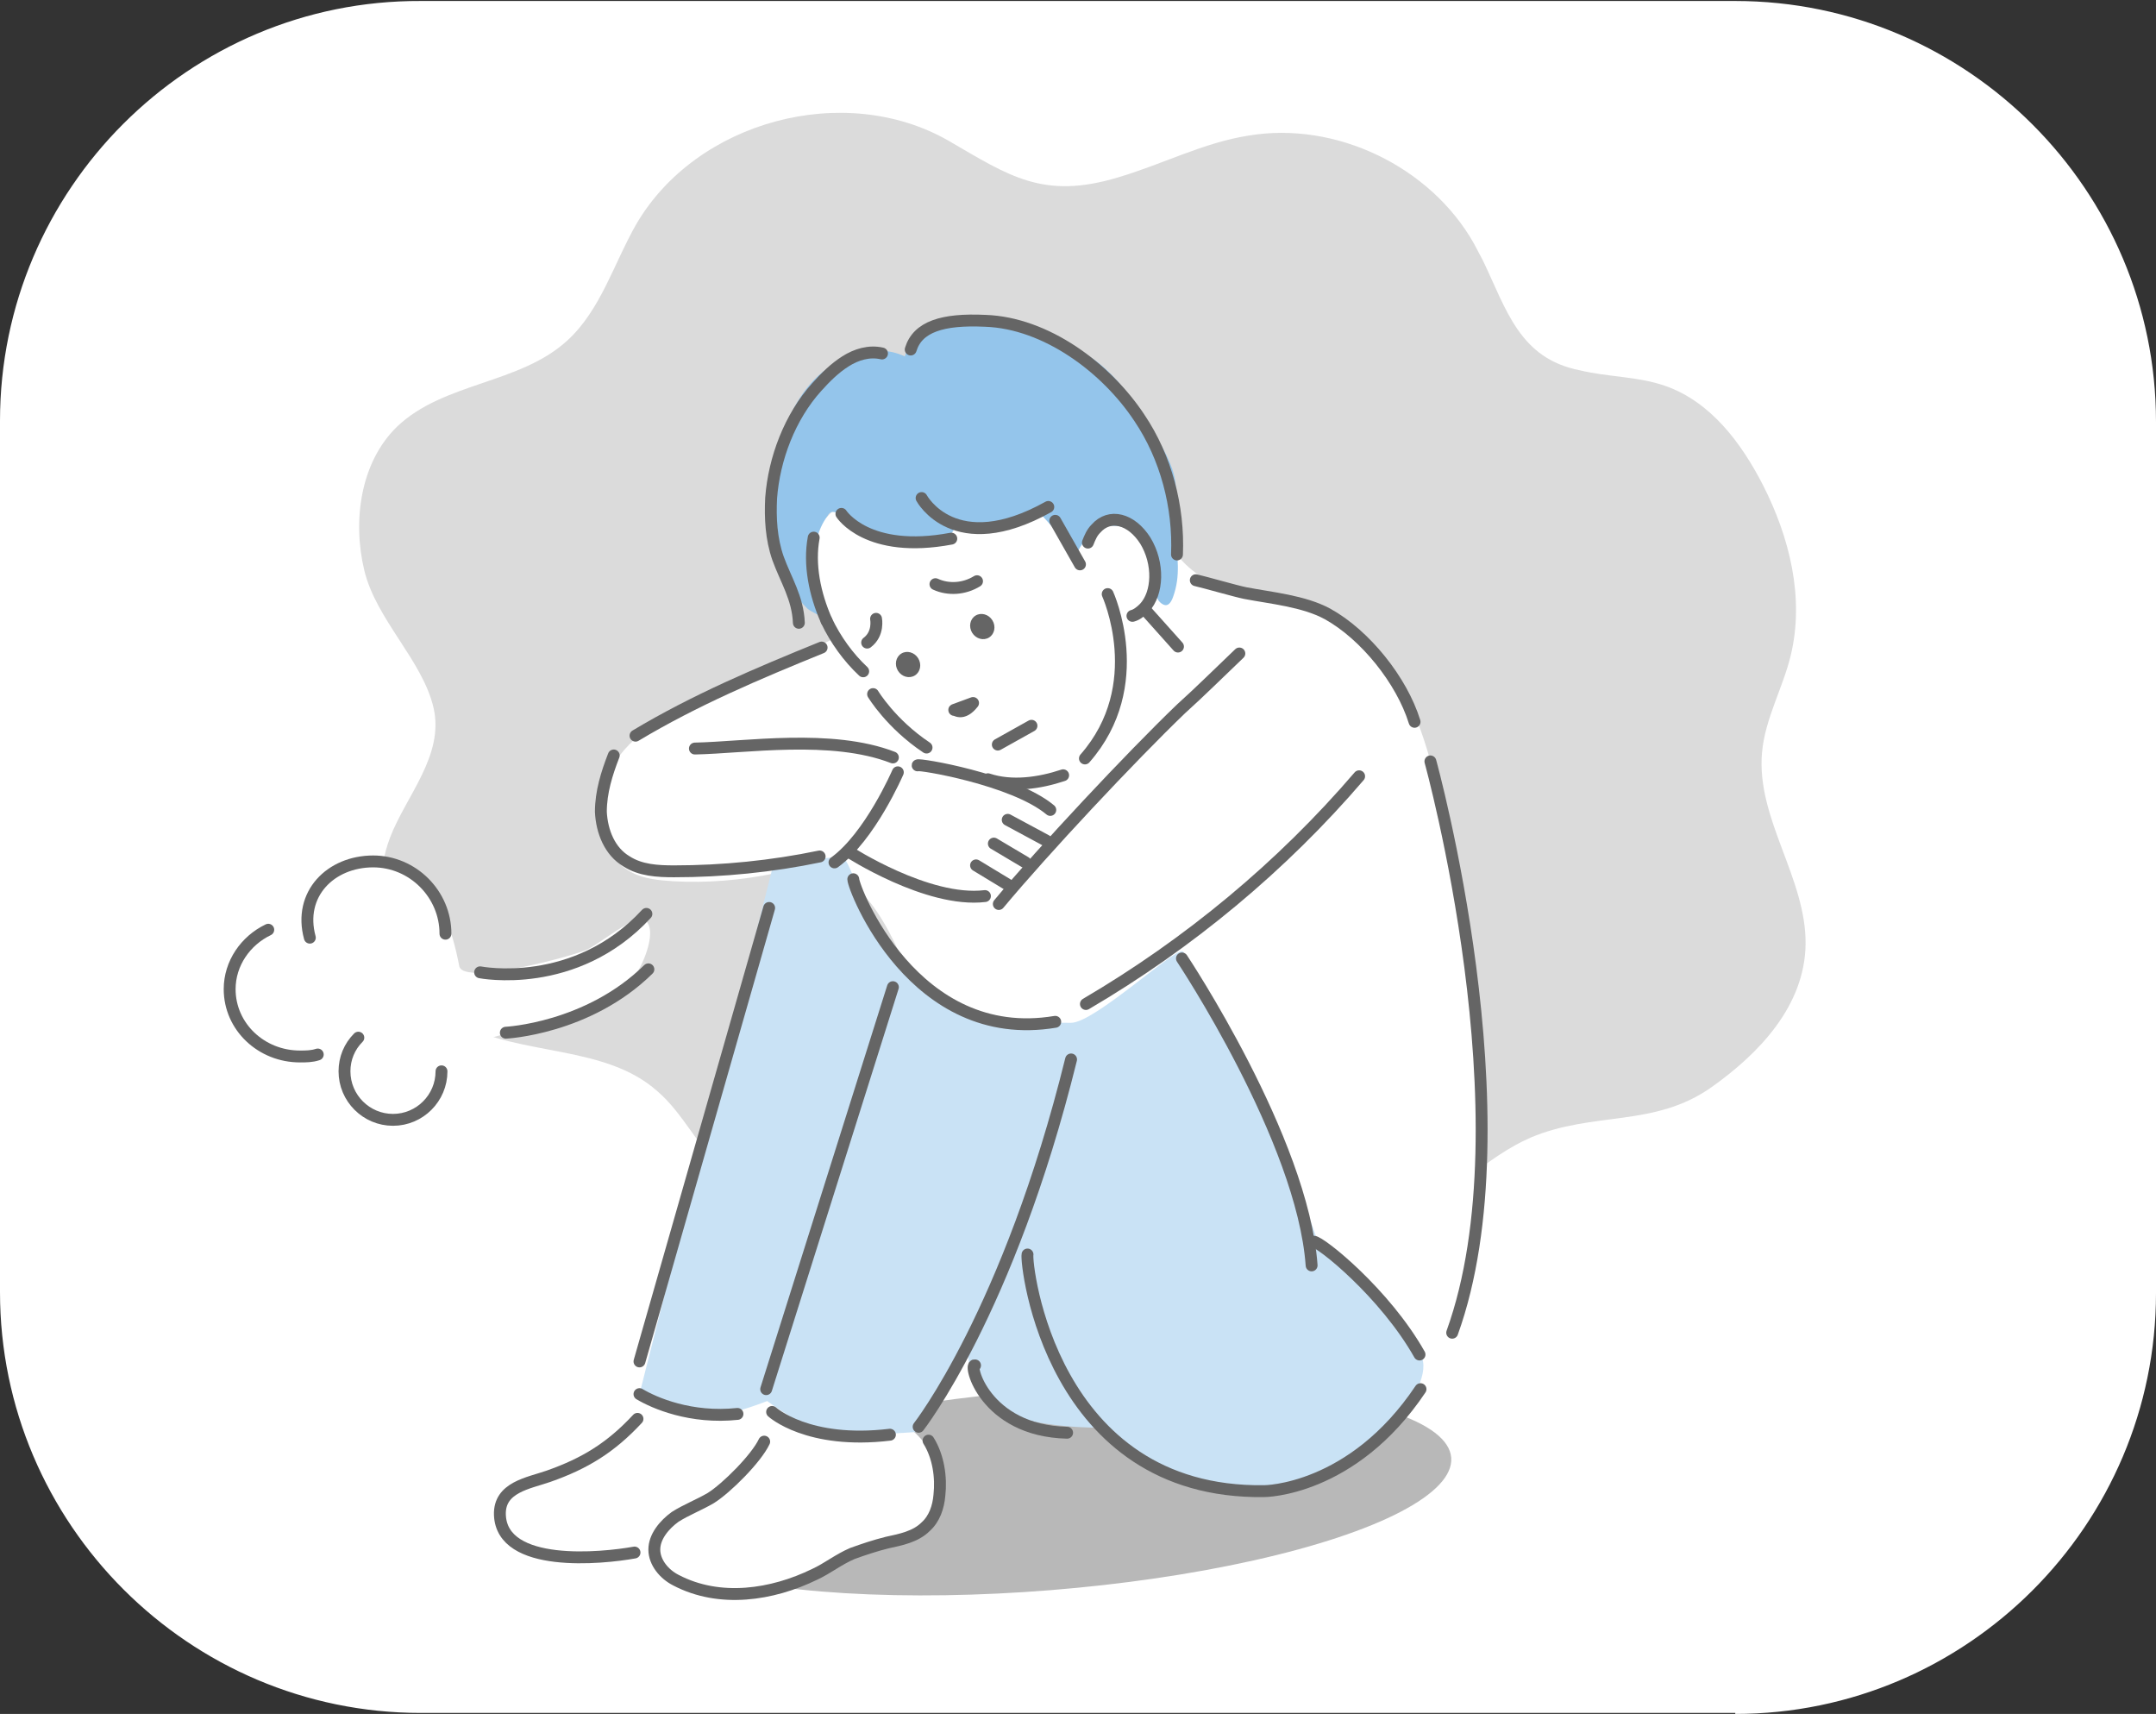 <?xml version="1.0" encoding="utf-8"?>
<!-- Generator: Adobe Illustrator 28.3.0, SVG Export Plug-In . SVG Version: 6.00 Build 0)  -->
<svg version="1.1" id="レイヤー_1" xmlns="http://www.w3.org/2000/svg" xmlns:xlink="http://www.w3.org/1999/xlink" x="0px"
	 y="0px" viewBox="0 0 217.8 173.1" style="enable-background:new 0 0 217.8 173.1;" xml:space="preserve">
<rect x="0" y="0" width="217.8" height="173.1" fill="#333333" stroke="none"/>
<style type="text/css">
	.st0{fill:#FFFFFF;}
	.st1{fill:#B8B8B8;}
	.st2{fill:#DBDBDB;}
	.st3{fill:none;}
	.st4{fill:#C9E2F5;}
	.st5{fill:#94C5EB;}
	.st6{fill:#656565;}
	.st7{fill:none;stroke:#656565;stroke-width:1.2;stroke-linecap:round;stroke-linejoin:round;stroke-miterlimit:10;}
</style>
<g>
	<path class="st0" d="M175.3,173.1c23.4,0,42.5-19.1,42.5-42.5v-88c0-23.4-19.1-42.5-42.5-42.5H42.5C19.1,0,0,19.1,0,42.5v88
		c0,23.4,19.1,42.5,42.5,42.5H175.3z"/>
	
		<ellipse transform="matrix(0.997 -8.005521e-02 8.005521e-02 0.997 -11.707 8.911)" class="st1" cx="105.3" cy="150.5" rx="41.4" ry="10.1"/>
	<path class="st2" d="M149.8,26.3c-0.3-0.6-0.6-1.1-0.9-1.7c-4.4-7.8-14-12.4-22.8-10.9c-4.5,0.7-8.7,2.9-13.1,4.2
		c-7.6,2.3-11-0.1-17.2-3.7c-10.5-6-25.4-2-31.5,8.4c-2.3,4-3.6,8.7-7,11.8c-4.8,4.4-12.5,4.2-17.2,8.7c-3.7,3.6-4.5,9.5-3.3,14.5
		c1.2,5,5.9,9.1,7,13.9c1.1,4.8-2.8,8.9-4.4,13.1c-2.6,6.8,0.6,15.4,7.1,18.8c6.3,3.3,14.6,2.1,19.9,6.8c2.7,2.3,4.2,5.9,6.9,8.1
		c4.3,3.6,10.7,3.1,16.1,1.8c5.5-1.3,11-3.4,16.5-2.5c5.9,1,10.7,5.1,16.4,7.2c6.7,2.5,14.5,1.7,20.6-2c4-2.4,7.4-6,11.7-7.9
		c6.4-2.7,12.5-1,18.3-5.1c4.8-3.4,9.4-8.2,9.5-14.4c0.1-6.7-5-12.7-4.4-19.4c0.3-3.4,2.1-6.5,2.9-9.8c1.4-5.8-0.1-11.9-2.8-17.2
		c-2.2-4.3-5.3-8.4-9.8-10c-2.8-1-5.8-0.9-8.7-1.6C153.5,36.2,152.2,31.3,149.8,26.3z"/>
	<g>
		<path class="st0" d="M149,102.9c-0.7-6.2-1.8-12.3-2.9-18.5c-0.9-5.2-2-10.4-4.6-15.2c-2.2-4-6.1-6.9-10.5-8
			c-4.3-1-8.7-1.3-11.8-4.8c-1.8-2.1-3.1-4.6-5-6.7c-2.4-2.7-6.2-4.8-9.9-4.4c-3.7,0.4-7.8,0.6-11.4,1.6c-2.4,0.6-4.8,1.5-6.8,3.1
			c-2,1.5-4.4,3.5-4.1,5.9c0.4,3,1.2,5.8,2.5,8.5c-4.1,1.8-8.2,3.6-12.2,5.5c-3.8,1.7-7.9,3.6-10.2,7.1c-2.3,3.5-2.1,9.1,1.7,11.1
			c1.3,0.7,2.8,0.8,4.2,0.9c3.4,0.2,6.9-0.1,10.3-0.8c1.4-0.3,2.9-0.7,4.4-0.5c1.7,0.2,3.2,1.3,4.4,2.5c2.9,3.1,4.2,7.4,6.1,11.2
			c4.6,9,13.3,15.2,22.5,19.1c2.4,1,4.9,1.9,7,3.5c2.7,1.9,4.5,4.8,6.5,7.4c2.6,3.5,5.5,6.9,9.5,8.7c0.9,0.4,1.9,0.7,2.9,0.5
			c0.9-0.2,1.6-0.7,2.3-1.4c3.5-3.5,4.7-9.5,5.4-14.2C150,117.6,149.8,110.2,149,102.9z"/>
		<path class="st3" d="M114.9,55.2c-0.7-0.9-1.5-1.6-2.4-2.2c0,0,0,0,0.1,0.1L114.9,55.2z"/>
	</g>
	<path class="st0" d="M85.7,142.1c-6.9-1.1-15.8-2.6-22,1.3c-1.4,0.8-2.3,2.3-3.7,3.2c-1.4,1-3,1.8-4.7,2.3
		c-1.1,0.4-2.2,0.6-3.2,1.2c-1,0.6-1.8,1.6-1.9,2.7c-0.1,1.2,0.7,2.3,1.7,3c1.7,1.2,3.9,1.4,6,1.5c2,0.1,4,0.2,5.9-0.2
		c0.5-0.1,1-0.2,1.5-0.1c1,0.2,1.4,1.3,2.1,2.1c1.4,1.6,3.8,1.7,5.9,1.7c2,0,4.1-0.1,6-0.7c2.8-0.9,5.1-2.8,7.9-3.7
		c1.6-0.5,3.4-0.6,4.8-1.4c2-1.1,3.1-3.6,2.8-5.8c-0.3-2.3-1.7-4.3-3.7-5.5C89.5,142.7,87.6,142.4,85.7,142.1z"/>
	<path class="st4" d="M78,87.8l-13.4,53c0,0,5.5,2.5,7.7,2.2c2.2-0.3,5.2-1.5,5.2-1.5s4.3,3.2,6.6,3.4c2.3,0.2,8.8-0.3,8.8-0.3
		l4.8-8.3c0,0,0.2,4.4,3.5,6.2s10.3,1.7,10.3,1.7s8.9,8.8,16.3,6.4c7.5-2.4,10.8-4.1,12.9-6.6c2.1-2.5,3.8-5.5,2.8-7.2
		c-1-1.7-10.3-11.2-10.3-11.2s-3.7-10.7-4.7-12.4c-1-1.6-8.3-16.5-9-17.1c-0.6-0.6-8.9,7.2-11.3,7.2c-2.4,0-8.3,0-12.4-2.1
		c-4.1-2.2-9-11-9.5-12.4c-0.5-1.4-1.1-2.3-1.1-2.3l-4.3,0.4L78,87.8z"/>
	<g>
		<path class="st5" d="M78.2,54.5c-0.3-1.3-0.5-2.6-0.5-4c0-1.3,0.3-2.6,0.6-3.9c0.7-3,1.8-6,3.9-8.2c2.2-2.3,6.1-3.9,9.2-2.4
			c0.7-2.3,3.9-3.6,6-3.8c2.1-0.2,4.3,0.4,6.3,1c2.6,0.8,5.1,1.8,7.2,3.4c2.3,1.8,3.9,4.3,5.4,6.7c0.8,1.3,1.6,2.6,2.1,4
			c0.8,2.3,0.2,4.4,0.4,6.7c0.1,2.3,0.5,4.1-0.3,6.3c-0.1,0.3-0.3,0.7-0.6,0.8c-0.3,0.1-0.7-0.2-0.9-0.5c-1.2-2.5-0.3-7.5-4.6-7.5
			c-1.7,0-3.1,1.5-3.7,3c-1.1-1.4-2.2-2.7-3.4-4c-0.1-0.1-0.2-0.2-0.4-0.3c-0.2,0-0.4,0.1-0.6,0.2c-2.4,1.3-5.2,1.8-7.9,1.4
			c-0.4,1-1.8,1.3-2.9,1.2c-2.9-0.2-6.4-0.7-8.7-2.6c-0.2-0.2-0.4-0.3-0.7-0.3c-0.2,0-0.4,0.2-0.5,0.4c-1.1,1.5-1.4,3.3-1.3,5.2
			c0.1,1.8,0.6,3.6,1.1,5.3c-0.1-0.2-1.6-0.9-1.8-1.1c-0.6-0.6-1.2-1.2-1.5-2C79.3,57.9,78.6,56.3,78.2,54.5z"/>
		<g>
			<path class="st0" d="M113,63.8c-0.4-0.6-0.7-1.3-1-2.1C112.4,62.4,112.7,63.1,113,63.8z"/>
			<ellipse transform="matrix(0.85 -0.527 0.527 0.85 -18.448 61.753)" class="st6" cx="99.2" cy="63.3" rx="1.2" ry="1.3"/>
			<ellipse transform="matrix(0.85 -0.527 0.527 0.85 -21.573 58.405)" class="st6" cx="91.7" cy="67.1" rx="1.2" ry="1.3"/>
			<path class="st7" d="M83.5,62.7c0.9,1.9,2.2,3.7,3.7,5.1"/>
			<path class="st7" d="M82.2,54.3c-0.5,2.7,0.1,5.7,1.3,8.4"/>
			<path class="st7" d="M88.2,70.1c0,0,1.8,3,5.4,5.4"/>
			<path class="st7" d="M114.4,62.2c0.4-0.1,0.8-0.4,1.2-0.8c1.4-1.5,1.5-4.5,0.1-6.8c-1.4-2.2-3.6-2.8-5-1.2
				c-0.4,0.4-0.6,0.9-0.8,1.4"/>
			<path class="st7" d="M98.3,71l-1.9,0.7C96.5,71.6,97.2,72.4,98.3,71z"/>
			<path class="st7" d="M88.5,62.5c0,0,0.3,1.5-0.9,2.4"/>
			<path class="st7" d="M85,51.9c0,0,2.6,4.1,11.1,2.5"/>
			<path class="st7" d="M105.9,51.2c-9.5,5.3-12.8-0.9-12.8-0.9"/>
			<line class="st7" x1="106.6" y1="52.6" x2="109.1" y2="57"/>
			<path class="st7" d="M89.1,35.7c-1.3-0.3-2.6,0.1-3.7,0.8c-1.1,0.7-2,1.6-2.9,2.6c-2.7,3-4.3,7.2-4.6,11.2c-0.1,2,0,4.1,0.7,6.1
				c0.8,2.2,2,4,2.1,6.5"/>
			<path class="st7" d="M92,35.3c0.7-2.3,3.2-3.1,7.5-2.9c6.2,0.2,12.3,4.8,15.6,9.8c2.7,4,4,9,3.8,13.8"/>
			<path class="st7" d="M120.8,58.6c0.9,0.2,4,1.1,5,1.3c2.6,0.5,5.9,0.8,8.3,2.1c3.8,2.1,7.5,6.7,8.8,10.9"/>
			<path class="st7" d="M125.2,66c-2,1.9-3.9,3.8-5.9,5.6c-5.1,4.9-13.9,14.3-18.4,19.7"/>
			<path class="st7" d="M109.7,101.4c10.4-6.1,19.8-13.9,27.6-23"/>
			<path class="st7" d="M70.2,75.6c5.1-0.1,13.8-1.5,20,0.9"/>
			<path class="st7" d="M64.6,140.8c1.5,0.9,5.2,2.5,9.9,2"/>
			<line class="st7" x1="77.7" y1="91.7" x2="64.6" y2="137.5"/>
			<line class="st7" x1="90.2" y1="99.7" x2="77.4" y2="140.3"/>
			<path class="st7" d="M92.8,144.1c0,0,9.1-11.6,15.4-37.1"/>
			<path class="st7" d="M98.5,137.9c-0.7-0.3,0.9,6.6,9.3,6.8"/>
			<path class="st7" d="M103.8,126.7c-0.2,0.9,2.3,24.2,23.9,23.9c0,0,8.9,0,15.8-10.3"/>
			<path class="st7" d="M119.4,96.8c0,0,12.2,18.3,13.1,31"/>
			<path class="st7" d="M92.7,77.3c0-0.2,9.7,1.4,13.4,4.5"/>
			<path class="st7" d="M85.7,86c0,0,8,5.2,13.8,4.5"/>
			<line class="st7" x1="101.8" y1="82.8" x2="105.7" y2="84.9"/>
			<line class="st7" x1="100.4" y1="85.2" x2="103.6" y2="87.1"/>
			<line class="st7" x1="98.6" y1="87.4" x2="101.9" y2="89.4"/>
			<path class="st7" d="M62,76.3c-0.7,1.8-1.3,3.7-1.3,5.7c0.1,2,0.9,4,2.6,5c1.4,0.9,3.1,1,4.8,1c4.9,0,9.9-0.5,14.7-1.5"/>
			<path class="st7" d="M86.2,88.8c0,0.9,6.1,16.8,20.4,14.4"/>
			<path class="st7" d="M132.7,125.4c0.7,0,7.2,5.2,10.7,11.4"/>
			<line class="st7" x1="100.8" y1="75.2" x2="104.2" y2="73.3"/>
			<path class="st7" d="M99.8,78.7c2.4,0.8,5.2,0.4,7.6-0.4"/>
			<path class="st7" d="M64.4,143.3c-2.7,2.9-5.3,4.5-9,5.8c-2,0.7-5,1.1-4.9,3.9c0.2,5.4,10.3,4.4,13.6,3.8"/>
			<path class="st7" d="M77.2,145.6c-0.8,1.7-3.8,4.7-5.4,5.7c-1.2,0.7-2.5,1.2-3.6,1.9c-1.1,0.8-2.1,2-2.1,3.3c0,1.3,1,2.5,2.2,3.1
				c4.4,2.3,9.7,1.5,14-0.6c1.3-0.6,2.4-1.5,3.8-2.1c1.1-0.4,2.3-0.8,3.5-1.1c1.4-0.3,2.9-0.6,3.9-1.6c0.9-0.8,1.3-2,1.4-3.2
				c0.2-1.8-0.1-3.9-1.1-5.5"/>
			<path class="st7" d="M78,142.6c0,0,3.6,3.3,11.9,2.3"/>
			<path class="st7" d="M90.7,78c0,0-2.8,6.5-6.4,9.1"/>
			<path class="st7" d="M144.5,76.9c0,0,10,36.1,2.2,57.7"/>
			<path class="st7" d="M94.5,59c1.3,0.6,2.9,0.5,4.2-0.3"/>
		</g>
		<path class="st7" d="M111.9,60c0,0,4.2,9.2-2.3,16.6"/>
		<path class="st7" d="M64.2,74.3c6-3.6,12.4-6.3,18.8-8.9"/>
	</g>
	<line class="st7" x1="115.6" y1="61.5" x2="119" y2="65.3"/>
	<path class="st0" d="M46.4,97.6c-0.7-3.6-1.9-7.6-5.1-9.6c-2.3-1.4-5.3-1.3-7.6,0.1s-3.5,4.2-3.2,6.9c-1.8-1.7-5.1-0.6-6.2,1.6
		s-0.3,5,1.2,7c2.1,2.7,6.3,4.2,8.9,2c-0.2,2.4,0.4,4.9,2.1,6.5c1.8,1.6,4.9,1.6,6.2-0.3c1.1-1.6,0.6-3.9,1.3-5.7
		c5.2-1,10.3-2.5,15.1-4.5c1.9-0.8,3.8-1.7,5.1-3.2c0.7-0.8,2.5-4.9,0.7-5.6c-0.9-0.3-4.6,2.7-5.6,3.1
		C58.4,96.4,46.9,99.6,46.4,97.6z"/>
	<path class="st7" d="M48.5,98.2c0,0,9.6,1.9,16.8-5.9"/>
	<path class="st7" d="M51.1,104.3c0,0,8.3-0.4,14.4-6.4"/>
	<path class="st7" d="M31.3,94.7c-1.2-4.4,2.1-7.7,6.4-7.7c4,0,7.3,3.3,7.3,7.3"/>
	<path class="st7" d="M32.1,106.5c-0.6,0.2-1.2,0.2-1.8,0.2c-3.9,0-7.1-3-7.1-6.8c0-2.6,1.6-4.9,3.9-6"/>
	<path class="st7" d="M44.6,108.2c0,2.7-2.2,4.9-4.9,4.9c-2.7,0-4.9-2.2-4.9-4.9c0-1.3,0.5-2.5,1.4-3.4"/>
</g>
</svg>
